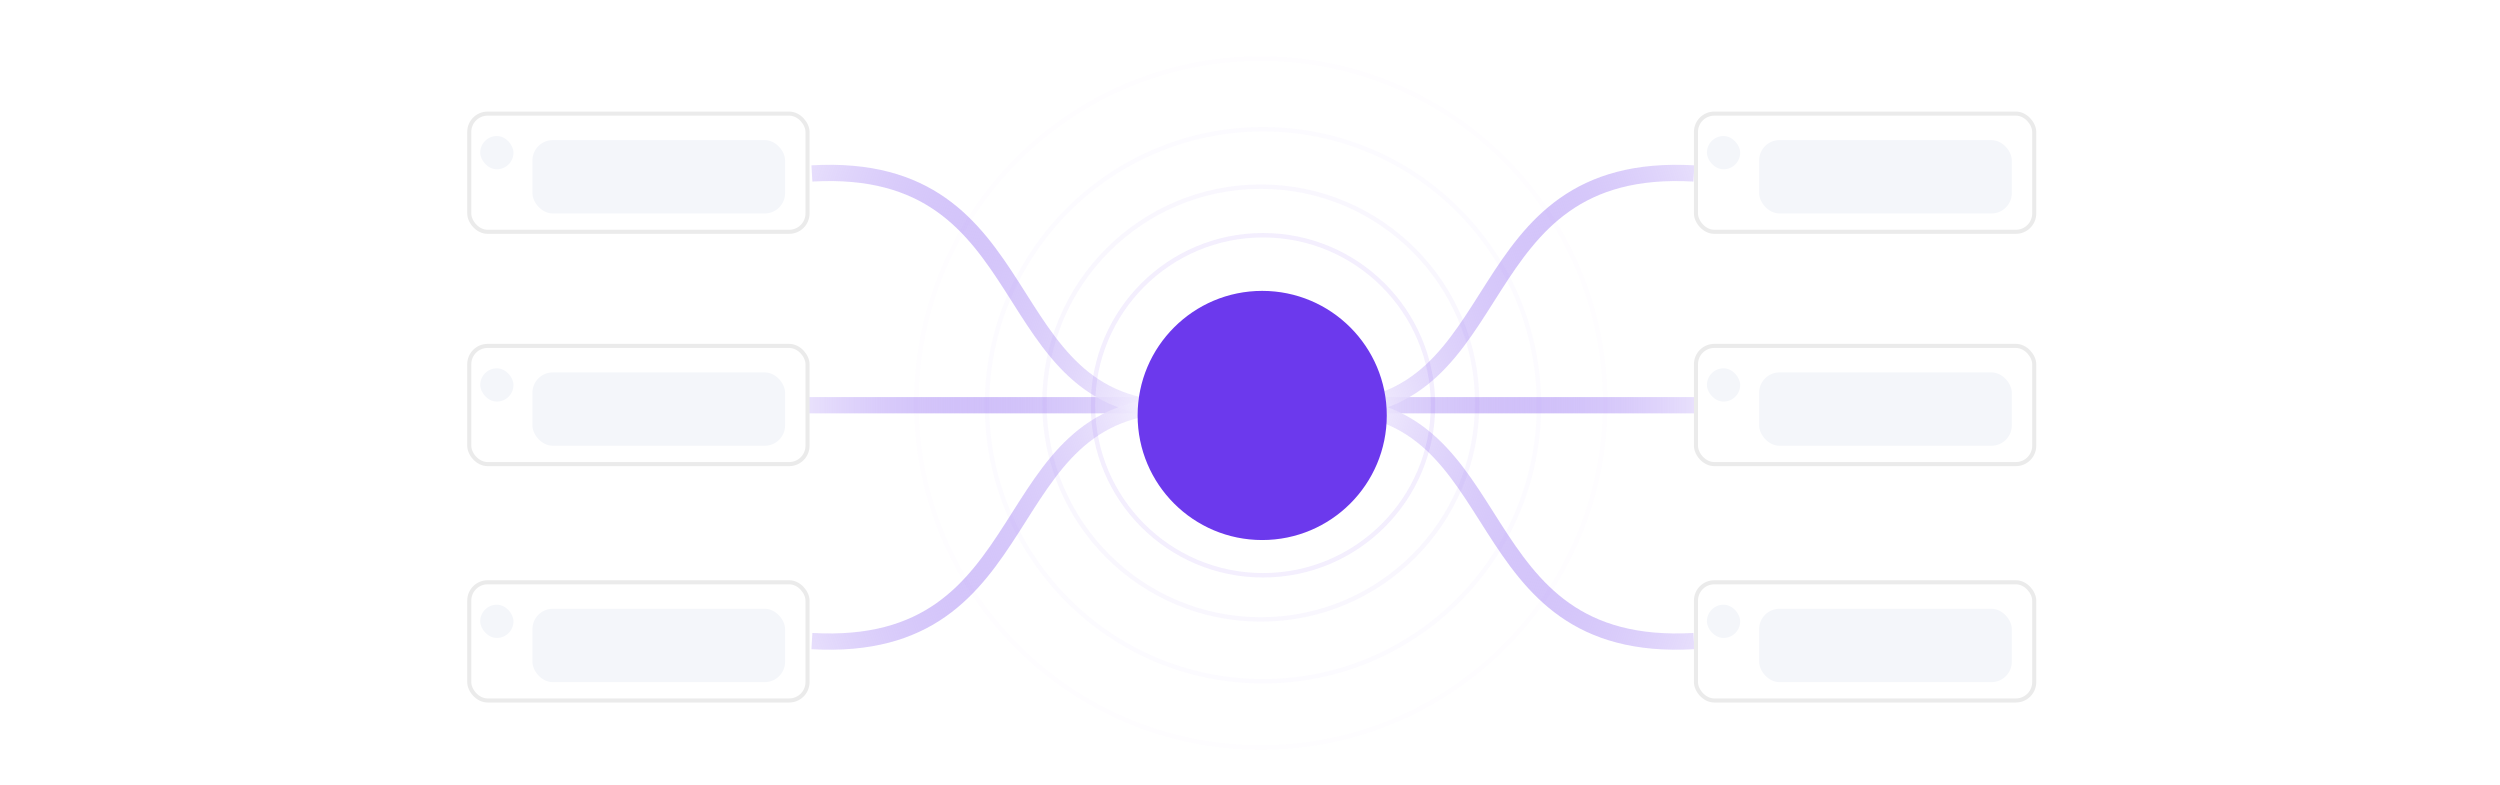 <svg width="717" height="225" viewBox="0 0 717 225" fill="none" xmlns="http://www.w3.org/2000/svg">
<g clip-path="url(#clip0_809_2790)">
<path d="M338.049 116.219H231.685" stroke="url(#paint0_linear_809_2790)" stroke-width="4.664"/>
<path d="M338.049 117.388C283.762 117.388 299.815 45.928 232.854 49.743" stroke="url(#paint1_linear_809_2790)" stroke-width="4.664"/>
<path d="M338.049 116.22C283.762 116.22 299.815 187.68 232.854 183.864" stroke="url(#paint2_linear_809_2790)" stroke-width="4.664"/>
<path d="M380.623 116.22H486.987" stroke="url(#paint3_linear_809_2790)" stroke-width="4.664"/>
<path d="M380.623 117.388C434.91 117.388 418.856 45.928 485.818 49.743" stroke="url(#paint4_linear_809_2790)" stroke-width="4.664"/>
<path d="M380.623 116.22C434.91 116.22 418.856 187.68 485.818 183.864" stroke="url(#paint5_linear_809_2790)" stroke-width="4.664"/>
<path d="M359.886 111.434C371.638 111.434 381.165 106.673 381.165 100.795C381.165 94.916 371.638 90.155 359.886 90.155C348.135 90.155 338.607 94.916 338.607 100.795C338.607 106.673 348.135 111.434 359.886 111.434Z" fill="#6C39ED"/>
<path opacity="0.5" d="M338.607 116.754V132.713C338.607 138.591 348.135 143.353 359.886 143.353C371.638 143.353 381.165 138.591 381.165 132.713V116.754C381.165 122.632 371.638 127.393 359.886 127.393C348.135 127.393 338.607 122.632 338.607 116.754Z" fill="#6C39ED"/>
<path opacity="0.7" d="M338.607 100.795V116.754C338.607 122.632 348.135 127.394 359.886 127.394C371.638 127.394 381.165 122.632 381.165 116.754V100.795C381.165 106.673 371.638 111.434 359.886 111.434C348.135 111.434 338.607 106.673 338.607 100.795Z" fill="#6C39ED"/>
<rect x="134.584" y="32.584" width="97.013" height="33.896" rx="5.26" fill="white"/>
<rect x="134.584" y="32.584" width="97.013" height="33.896" rx="5.26" stroke="#EBEBEB" stroke-width="1.169"/>
<rect x="137.73" y="39.013" width="9.535" height="9.535" rx="4.768" fill="#F4F6FA"/>
<rect x="152.699" y="40.182" width="72.467" height="21.039" rx="5.844" fill="#F4F6FA"/>
<rect x="486.403" y="32.584" width="97.013" height="33.896" rx="5.26" fill="white"/>
<rect x="486.403" y="32.584" width="97.013" height="33.896" rx="5.26" stroke="#EBEBEB" stroke-width="1.169"/>
<rect x="489.547" y="39.013" width="9.535" height="9.535" rx="4.768" fill="#F4F6FA"/>
<rect x="504.52" y="40.182" width="72.467" height="21.039" rx="5.844" fill="#F4F6FA"/>
<rect x="134.584" y="99.207" width="97.013" height="33.896" rx="5.26" fill="white"/>
<rect x="134.584" y="99.207" width="97.013" height="33.896" rx="5.26" stroke="#EBEBEB" stroke-width="1.169"/>
<rect x="137.73" y="105.637" width="9.535" height="9.535" rx="4.768" fill="#F4F6FA"/>
<rect x="152.699" y="106.805" width="72.467" height="21.039" rx="5.844" fill="#F4F6FA"/>
<rect x="486.403" y="99.207" width="97.013" height="33.896" rx="5.26" fill="white"/>
<rect x="486.403" y="99.207" width="97.013" height="33.896" rx="5.26" stroke="#EBEBEB" stroke-width="1.169"/>
<rect x="489.547" y="105.637" width="9.535" height="9.535" rx="4.768" fill="#F4F6FA"/>
<rect x="504.52" y="106.805" width="72.467" height="21.039" rx="5.844" fill="#F4F6FA"/>
<rect x="134.584" y="166.999" width="97.013" height="33.896" rx="5.26" fill="white"/>
<rect x="134.584" y="166.999" width="97.013" height="33.896" rx="5.26" stroke="#EBEBEB" stroke-width="1.169"/>
<rect x="137.73" y="173.428" width="9.535" height="9.535" rx="4.768" fill="#F4F6FA"/>
<rect x="152.699" y="174.598" width="72.467" height="21.039" rx="5.844" fill="#F4F6FA"/>
<rect x="486.403" y="166.999" width="97.013" height="33.896" rx="5.26" fill="white"/>
<rect x="486.403" y="166.999" width="97.013" height="33.896" rx="5.26" stroke="#EBEBEB" stroke-width="1.169"/>
<rect x="489.547" y="173.428" width="9.535" height="9.535" rx="4.768" fill="#F4F6FA"/>
<rect x="504.52" y="174.598" width="72.467" height="21.039" rx="5.844" fill="#F4F6FA"/>
<g filter="url(#filter0_f_809_2790)">
<circle cx="361.998" cy="119.153" r="35.729" fill="#6C39ED"/>
</g>
<g opacity="0.2">
<circle opacity="0.05" cx="361.594" cy="115.594" r="98.79" stroke="#6C39ED" stroke-width="1.267"/>
<circle opacity="0.01" cx="362" cy="116" r="123.21" stroke="#6C39ED" stroke-width="1.58"/>
<circle opacity="0.1" cx="362.226" cy="116.227" r="79.159" stroke="#6C39ED" stroke-width="1.267"/>
<circle opacity="0.4" cx="362.227" cy="116.226" r="48.762" stroke="#6C39ED" stroke-width="1.267"/>
<circle opacity="0.2" cx="361.594" cy="115.593" r="62.061" stroke="#6C39ED" stroke-width="1.267"/>
</g>
</g>
<defs>
<filter id="filter0_f_809_2790" x="185.456" y="-57.39" width="353.084" height="353.085" filterUnits="userSpaceOnUse" color-interpolation-filters="sRGB">
<feFlood flood-opacity="0" result="BackgroundImageFix"/>
<feBlend mode="normal" in="SourceGraphic" in2="BackgroundImageFix" result="shape"/>
<feGaussianBlur stdDeviation="70.407" result="effect1_foregroundBlur_809_2790"/>
</filter>
<linearGradient id="paint0_linear_809_2790" x1="338.049" y1="116.719" x2="231.685" y2="116.719" gradientUnits="userSpaceOnUse">
<stop stop-color="#F1EDFD"/>
<stop offset="1" stop-color="#6C39ED" stop-opacity="0.15"/>
</linearGradient>
<linearGradient id="paint1_linear_809_2790" x1="230.445" y1="46.668" x2="348.46" y2="86.675" gradientUnits="userSpaceOnUse">
<stop stop-color="#6C39ED" stop-opacity="0.15"/>
<stop offset="1" stop-color="white"/>
</linearGradient>
<linearGradient id="paint2_linear_809_2790" x1="230.445" y1="186.939" x2="348.46" y2="146.932" gradientUnits="userSpaceOnUse">
<stop stop-color="#6C39ED" stop-opacity="0.15"/>
<stop offset="1" stop-color="white"/>
</linearGradient>
<linearGradient id="paint3_linear_809_2790" x1="380.623" y1="116.72" x2="486.987" y2="116.72" gradientUnits="userSpaceOnUse">
<stop stop-color="#F1EDFD"/>
<stop offset="1" stop-color="#6C39ED" stop-opacity="0.15"/>
</linearGradient>
<linearGradient id="paint4_linear_809_2790" x1="488.227" y1="46.668" x2="370.212" y2="86.675" gradientUnits="userSpaceOnUse">
<stop stop-color="#6C39ED" stop-opacity="0.15"/>
<stop offset="1" stop-color="white"/>
</linearGradient>
<linearGradient id="paint5_linear_809_2790" x1="488.227" y1="186.939" x2="370.212" y2="146.932" gradientUnits="userSpaceOnUse">
<stop stop-color="#6C39ED" stop-opacity="0.15"/>
<stop offset="1" stop-color="white"/>
</linearGradient>
<clipPath id="clip0_809_2790">
<rect width="717" height="225" fill="white"/>
</clipPath>
</defs>
</svg>
